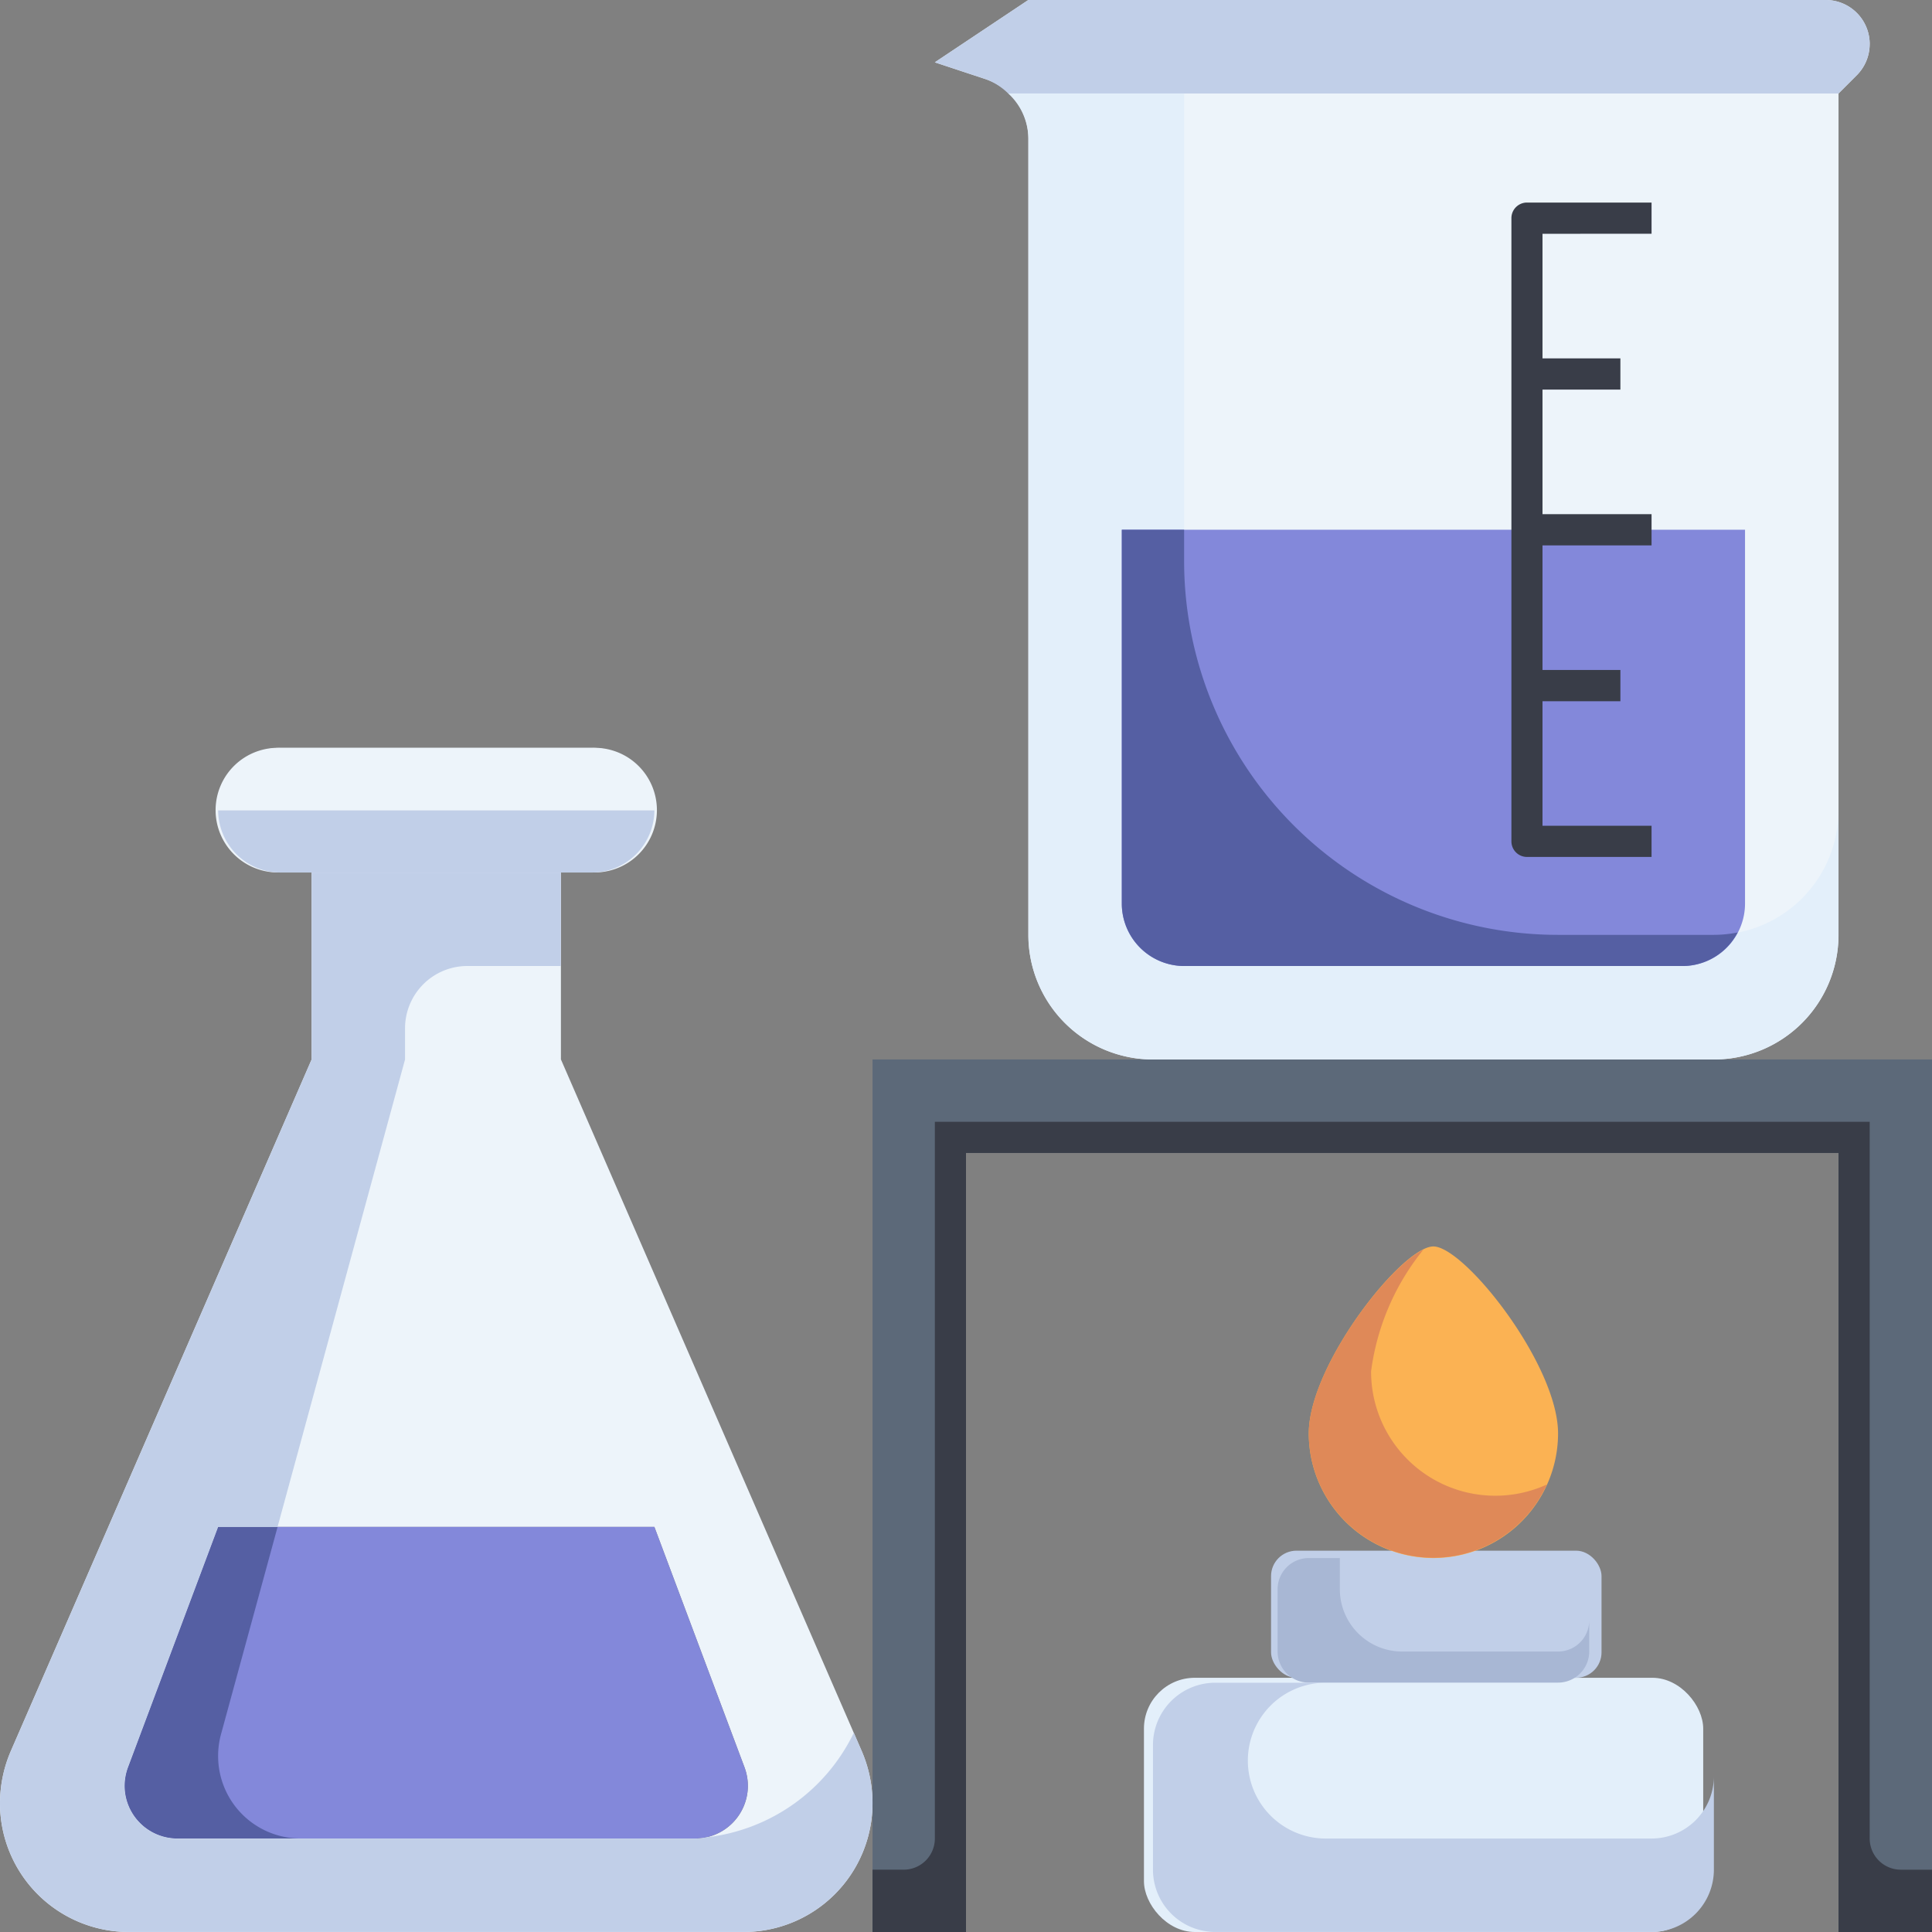 <svg id="_18-Science" data-name="18-Science" xmlns="http://www.w3.org/2000/svg" width="76" height="76" viewBox="0 0 76 76">
  <rect x="0" y="0" width="76" height="76" fill="#808080" stroke="none"/>
  <path id="Path_513" data-name="Path 513" d="M66.046,1a1.733,1.733,0,0,1,1.226,2.954l-.723.723v33.1a4.9,4.9,0,0,1-4.9,4.9H39.581a4.9,4.9,0,0,1-4.9-4.9V6.443A2.463,2.463,0,0,0,33,4.114l-2-.662L34.677,1Z" transform="translate(5.774 -1)" fill="#edf4fa"/>
  <path id="Path_514" data-name="Path 514" d="M30.248,71.581H6.075A5.064,5.064,0,0,1,1,66.506a5.193,5.193,0,0,1,.417-2.023L13.258,37.258V29.9H12.032a2.452,2.452,0,1,1,0-4.9H24.29a2.452,2.452,0,1,1,0,4.9H23.065v7.355L34.906,64.483a5.192,5.192,0,0,1,.417,2.023,5.069,5.069,0,0,1-5.075,5.075Zm-1.9-3.677a2.076,2.076,0,0,0,2.072-2.072,2.115,2.115,0,0,0-.135-.735l-3.543-9.451H9.581L6.038,65.1a2.114,2.114,0,0,0-.135.735A2.077,2.077,0,0,0,7.975,67.9Z" transform="translate(-1 4.419)" fill="#edf4fa"/>
  <path id="Path_515" data-name="Path 515" d="M29.381,59.451a2.114,2.114,0,0,1,.135.735,2.077,2.077,0,0,1-2.072,2.072H7.072A2.077,2.077,0,0,1,5,60.186a2.114,2.114,0,0,1,.135-.735L8.677,50H25.839Z" transform="translate(-0.097 10.064)" fill="#8388da"/>
  <path id="Path_516" data-name="Path 516" d="M70.677,69.323V35H29V69.323h3.677V38.677H67V69.323Z" transform="translate(5.323 6.677)" fill="#5c6979"/>
  <path id="Path_517" data-name="Path 517" d="M67,68.871V38.226H32.677V68.871H29V66.419h1.226a1.226,1.226,0,0,0,1.226-1.226V37H68.226V65.194a1.226,1.226,0,0,0,1.226,1.226h1.226v2.452Z" transform="translate(5.323 7.129)" fill="#393d48"/>
  <rect id="Rectangle_187" data-name="Rectangle 187" width="22" height="10" rx="2" transform="translate(45 66)" fill="#e3effa"/>
  <rect id="Rectangle_188" data-name="Rectangle 188" width="13" height="5" rx="1" transform="translate(50 61)" fill="#c1cfe8"/>
  <path id="Path_518" data-name="Path 518" d="M52.806,48.355a4.9,4.9,0,1,1-9.806,0C43,45.647,46.677,41,47.9,41S52.806,45.647,52.806,48.355Z" transform="translate(8.484 8.032)" fill="#fbb253"/>
  <path id="Path_519" data-name="Path 519" d="M45.452,45.881A9.561,9.561,0,0,1,47.511,41.1C46.039,41.811,43,45.868,43,48.332a4.9,4.9,0,0,0,9.365,2.01,4.885,4.885,0,0,1-6.914-4.462Z" transform="translate(8.484 8.055)" fill="#df8958"/>
  <path id="Path_520" data-name="Path 520" d="M53.032,54.677H46.9a2.452,2.452,0,0,1-2.452-2.452V51H43.226A1.226,1.226,0,0,0,42,52.226v2.452A1.226,1.226,0,0,0,43.226,55.9h9.806a1.226,1.226,0,0,0,1.226-1.226V53.452A1.226,1.226,0,0,1,53.032,54.677Z" transform="translate(8.258 10.29)" fill="#a8b7d4"/>
  <path id="Path_521" data-name="Path 521" d="M57.613,61.129H44.742a3.065,3.065,0,0,1,0-6.129h-4.29A2.452,2.452,0,0,0,38,57.452v4.9a2.452,2.452,0,0,0,2.452,2.452H57.613a2.452,2.452,0,0,0,2.452-2.452V58.677A2.452,2.452,0,0,1,57.613,61.129Z" transform="translate(7.355 11.194)" fill="#c1cfe8"/>
  <path id="Path_522" data-name="Path 522" d="M67.774,2.728A1.726,1.726,0,0,0,66.046,1H34.677L31,3.452l2,.662a2.452,2.452,0,0,1,.887.564H66.548l.723-.723a1.734,1.734,0,0,0,.5-1.226Z" transform="translate(5.774 -1)" fill="#c1cfe8"/>
  <path id="Path_523" data-name="Path 523" d="M61.114,37.1H54.985a14.71,14.71,0,0,1-14.71-14.71V4H33.354a2.426,2.426,0,0,1,.792,1.765V37.1a4.9,4.9,0,0,0,4.9,4.9H61.114a4.9,4.9,0,0,0,4.9-4.9v-4.9A4.9,4.9,0,0,1,61.114,37.1Z" transform="translate(6.306 -0.323)" fill="#e3effa"/>
  <path id="Path_524" data-name="Path 524" d="M61.516,18V32.71a2.459,2.459,0,0,1-2.452,2.452H39.452A2.459,2.459,0,0,1,37,32.71V18Z" transform="translate(7.129 2.839)" fill="#8388da"/>
  <path id="Path_525" data-name="Path 525" d="M37,32.71a2.459,2.459,0,0,0,2.452,2.452H59.065a2.452,2.452,0,0,0,2.16-1.32,4.886,4.886,0,0,1-.934.094H54.161a14.71,14.71,0,0,1-14.71-14.71V18H37Z" transform="translate(7.129 2.839)" fill="#555fa3"/>
  <path id="Path_526" data-name="Path 526" d="M55.016,8.726V7.5h-4.9a.613.613,0,0,0-.613.613V32.629a.613.613,0,0,0,.613.613h4.9V32.016h-4.29v-4.9H53.79V25.887H50.726v-4.9h4.29V19.758h-4.29v-4.9H53.79V13.629H50.726v-4.9Z" transform="translate(9.952 0.468)" fill="#393d48"/>
  <path id="Path_527" data-name="Path 527" d="M10.452,29.452H22.71A2.459,2.459,0,0,0,25.161,27H8a2.459,2.459,0,0,0,2.452,2.452Z" transform="translate(0.581 4.871)" fill="#c1cfe8"/>
  <path id="Path_528" data-name="Path 528" d="M22.71,25H10.452A2.459,2.459,0,0,0,8,27.452H25.161A2.459,2.459,0,0,0,22.71,25Z" transform="translate(0.581 4.419)" fill="#edf4fa"/>
  <path id="Path_529" data-name="Path 529" d="M8.677,59.015a3.237,3.237,0,0,1,.114-.858L11.017,50H8.677L5.135,59.451A2.115,2.115,0,0,0,5,60.186a2.077,2.077,0,0,0,2.072,2.072h4.849A3.243,3.243,0,0,1,8.677,59.015Z" transform="translate(-0.097 10.064)" fill="#555fa3"/>
  <path id="Path_530" data-name="Path 530" d="M34.587,62.841a7.355,7.355,0,0,1-5.805,4.113,2.084,2.084,0,0,1-.434.047H7.975A2.077,2.077,0,0,1,5.9,64.928a2.114,2.114,0,0,1,.135-.735l3.543-9.451h2.34l5.015-18.387V35.129a2.452,2.452,0,0,1,2.452-2.452h3.677V29H13.258v7.355L1.417,63.58A5.193,5.193,0,0,0,1,65.6a5.064,5.064,0,0,0,5.075,5.075H30.248A5.069,5.069,0,0,0,35.323,65.6a5.192,5.192,0,0,0-.417-2.023Z" transform="translate(-1 5.323)" fill="#c1cfe8"/>
</svg>
